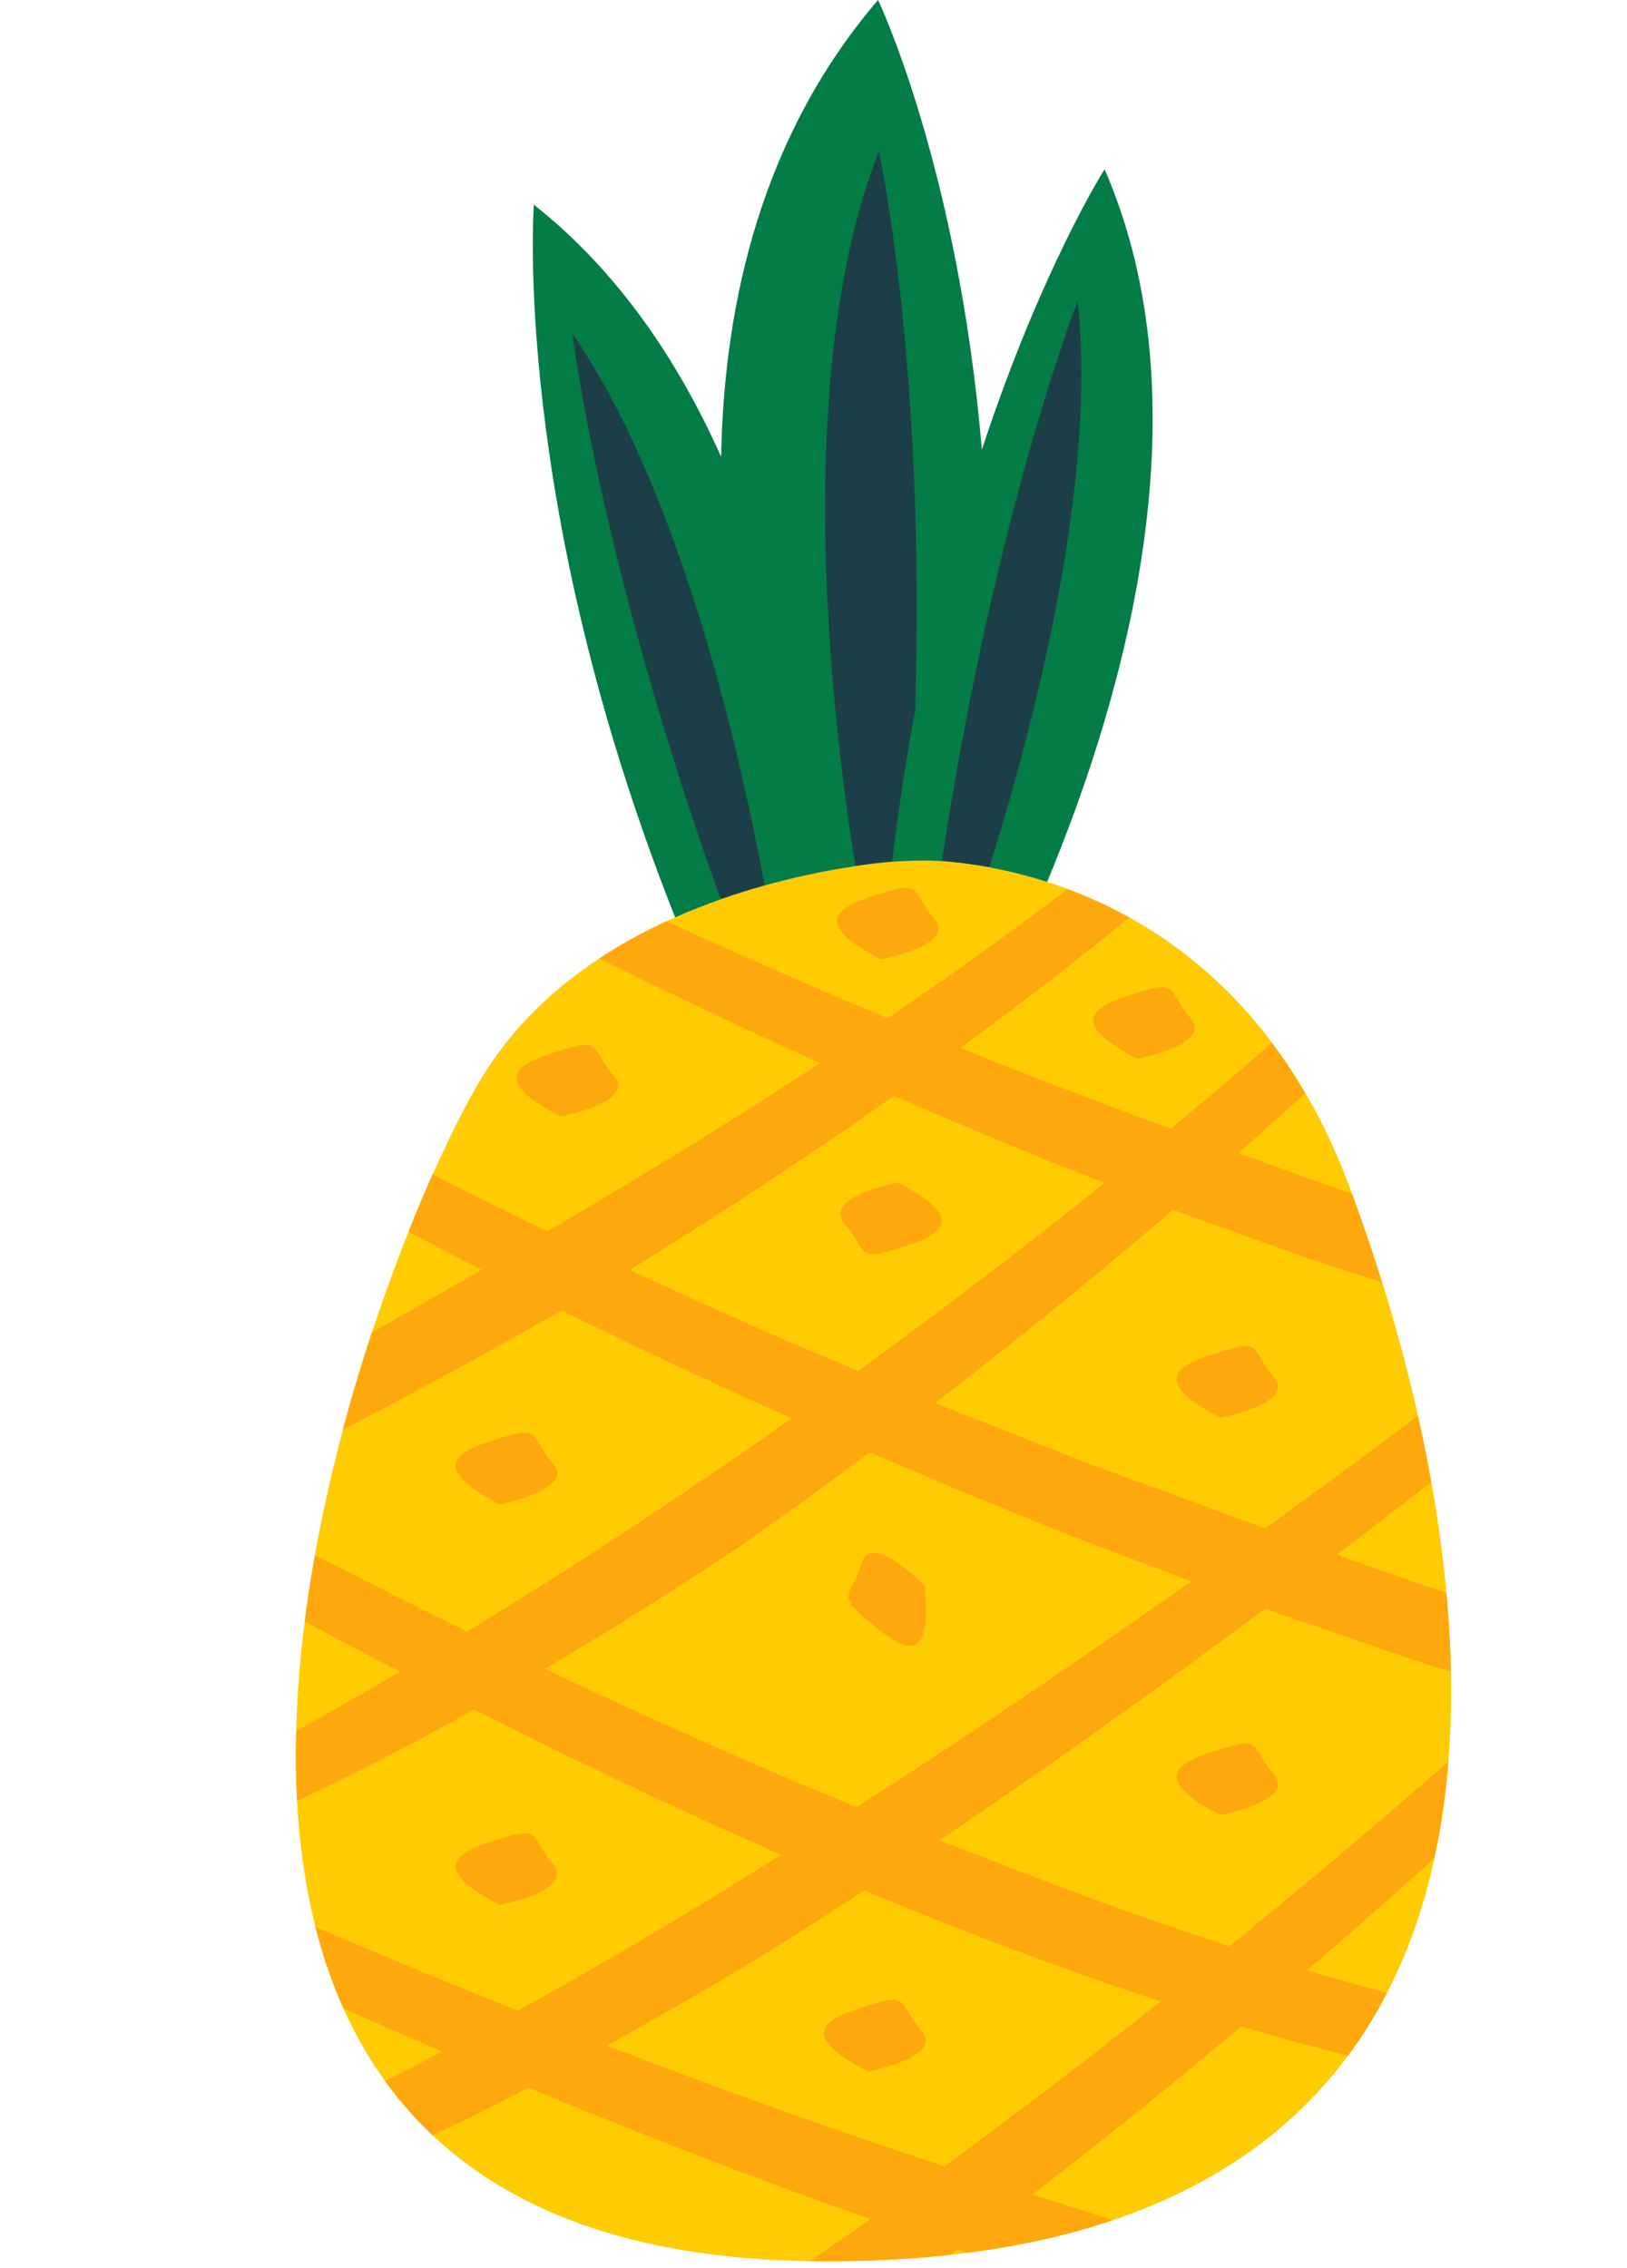 <?xml version="1.0" encoding="UTF-8"?>
<!DOCTYPE svg PUBLIC '-//W3C//DTD SVG 1.0//EN'
          'http://www.w3.org/TR/2001/REC-SVG-20010904/DTD/svg10.dtd'>
<svg height="479.8" preserveAspectRatio="xMidYMid meet" version="1.0" viewBox="-62.6 0.0 344.3 479.8" width="344.3" xmlns="http://www.w3.org/2000/svg" xmlns:xlink="http://www.w3.org/1999/xlink" zoomAndPan="magnify"
><g
  ><g id="change1_1"
    ><path d="M222.8,250.63c27.44,72.72,58.93,229.12-112.51,227.76c-172.88-1.37-97.42-205.81-71.35-249.72 s90.56-46.65,90.56-46.65S195.36,177.91,222.8,250.63z" fill="#FFCB03"
    /></g
    ><g id="change2_1"
    ><path d="M172.96,469.67c-3.42-1.07-6.84-2.15-10.26-3.25c-2.29-0.7-4.58-1.44-6.87-2.15 c8.89-6.8,17.66-13.73,26.33-20.78c6-4.88,11.97-9.8,17.88-14.77c4.12,1.22,8.22,2.38,12.3,3.49c3.46,0.93,6.89,1.82,10.31,2.68 c3.13-4.22,5.88-8.66,8.26-13.29c-5.65-1.5-11.28-3.1-16.9-4.76c1.29-1.11,2.59-2.21,3.87-3.33c7.75-6.71,15.41-13.51,23.03-20.36 c1.45-6.65,2.41-13.49,2.97-20.42c-13.83,12.1-29.52,25.38-46.3,39c-2.3-0.75-4.6-1.49-6.89-2.26 c-13.35-4.49-26.62-9.32-39.77-14.48c-4.92-1.84-9.83-3.72-14.72-5.64c17.32-11.68,34.37-23.71,51.23-35.98 c5.92-4.32,11.82-8.67,17.69-13.05c2.98,1.06,5.97,2.1,8.96,3.1c8.34,2.88,16.6,5.79,24.81,8.52c1.85,0.58,3.68,1.15,5.53,1.73 c-0.11-5.55-0.44-11.11-0.95-16.65c-7.74-2.65-15.47-5.35-23.17-8.12c6.69-5.08,13.34-10.2,19.97-15.35 c-0.85-4.74-1.79-9.42-2.83-14.02c-9.82,7.41-20.68,15.42-32.32,23.82c-1.93-0.72-3.87-1.43-5.8-2.15l-28.16-10.34l-3.52-1.29 l-3.49-1.36l-6.98-2.75l-13.96-5.5c-2.66-1.02-5.29-2.07-7.93-3.14c9.84-7.57,19.56-15.28,29.16-23.13 c7.14-5.84,14.21-11.77,21.21-17.76l1.63,0.63l4.91,1.77c6.55,2.34,13.08,4.67,19.56,6.99c3.23,1.18,6.51,2.21,9.75,3.27 c2.8,0.9,5.58,1.8,8.35,2.7c-2.07-6.66-4.23-12.94-6.37-18.72c-7.36-2.58-14.69-5.21-22.01-7.92c-0.67-0.23-1.33-0.48-2-0.71 c4.75-4.17,9.46-8.39,14.14-12.63c-2.25-3.86-4.62-7.42-7.08-10.7c-6.48,5.68-13.65,11.78-21.39,18.18 c-14.92-5.44-29.75-11.13-44.49-17.08c12.15-8.89,24.07-18.08,35.72-27.59c-4.45-2.47-8.84-4.45-13.05-6.02 c-9.83,7.51-21.02,15.59-33.13,23.92c-1.64,1.12-3.31,2.26-4.97,3.39c-3.64-1.52-7.27-3.05-10.89-4.59 c-12.03-5.16-24.01-10.44-35.91-15.91c-4.81,2.22-9.61,4.83-14.23,7.88c10.62,5.23,22.11,10.76,34.25,16.39 c2.88,1.33,5.79,2.67,8.72,4.02c1.25,0.58,2.51,1.15,3.77,1.73c-12.37,8.09-25.36,16.24-38.57,24.22 c-6.34,3.83-12.72,7.62-19.09,11.37c-8.16-3.92-16.27-7.95-24.34-12.06c-1.67,3.74-3.38,7.8-5.1,12.1 c5.01,2.66,10.16,5.35,15.48,8.09c-7.85,4.53-15.63,8.97-23.25,13.29c-2.16,6.56-4.23,13.44-6.13,20.54 c15.62-8.09,31.06-16.54,46.35-25.26c4.19,2.08,8.44,4.16,12.77,6.25c11.53,5.54,23.55,11.09,35.9,16.59 c-0.43,0.3-0.86,0.61-1.29,0.91c-10.53,7.45-21.27,14.68-31.9,21.74c-10.66,7.01-21.27,13.75-31.63,20.12 c-1.3,0.8-2.6,1.59-3.89,2.38C25.49,339.91,14.74,334.5,4.04,329c-0.83,4.65-1.56,9.34-2.16,14.04 c6.51,3.49,13.24,7.04,20.17,10.63c-7.58,4.44-14.94,8.62-21.98,12.54c-0.13,4.97-0.07,9.91,0.2,14.78 c12.68-5.96,25.1-12.4,37.27-19.22c0.06-0.03,0.11-0.06,0.17-0.1c20.54,10.37,42.44,20.85,65.02,30.74 c-9.07,5.68-18.19,11.28-27.3,16.65c-1.64,0.98-3.28,1.95-4.91,2.93c-1.65,0.95-3.29,1.9-4.93,2.84c-3.28,1.88-6.53,3.81-9.79,5.64 c-2.95,1.65-5.88,3.28-8.79,4.91c-14.35-5.72-28.64-11.62-42.85-17.71c1.51,5.99,3.48,11.77,5.94,17.27 c6.78,3,13.76,6.03,20.91,9.09c-4.08,2.14-8.13,4.18-12.11,6.25c2.95,4.09,6.3,7.93,10.07,11.49l1.67-0.81 c6.25-2.97,12.41-6.09,18.53-9.29c9.35,3.86,18.93,7.71,28.68,11.54c14.26,5.61,28.92,11.06,43.75,16.29 c-2.38,1.69-4.79,3.32-7.16,4.98c-1.87,1.31-3.75,2.6-5.62,3.87c0.49,0.01,0.97,0.02,1.46,0.03c10.11,0.08,19.51-0.39,28.25-1.36 c0.53-0.37,1.07-0.74,1.59-1.12c0.69,0.23,1.37,0.45,2.06,0.68C153.58,475.11,163.8,472.77,172.96,469.67z M99.71,413.13 c6.91-4.33,13.76-8.73,20.58-13.19c20.73,8.65,41.85,16.66,62.74,23.48c-9.01,7.14-18.25,14.31-27.6,21.38 c-6.04,4.54-12.11,9.05-18.2,13.5c-23.98-7.89-47.78-16.44-71.39-25.53C77.24,426.4,88.58,419.92,99.71,413.13z M93.65,327.37 c9.4-6.56,18.67-13.26,27.84-20.1c13.92,6,28.16,11.91,42.53,17.63c8.47,3.2,16.94,6.48,25.41,9.67 c-21.93,15.51-45.99,31.88-70.74,47.75c-22.24-9.12-44.23-18.93-66-29.25C66.61,344.89,80.25,336.29,93.65,327.37z M115.47,288.53 c-4.6-1.95-9.24-3.84-13.82-5.85l-13.71-6.11c-5.78-2.59-11.54-5.22-17.29-7.89c19-11.74,37.7-23.99,55.96-36.86 c2.61,1.15,5.23,2.3,7.88,3.46c6.23,2.65,12.56,5.25,18.93,7.91c3.19,1.3,6.36,2.69,9.6,3.92c2.69,1.05,5.4,2.1,8.1,3.16 c-2.41,1.94-4.86,3.89-7.34,5.86c-13.96,11.03-29.08,22.52-44.75,33.89C117.83,289.52,116.66,289.02,115.47,288.53z M127.35,250.19 c0,0-16.08,3.09-11.25,8.65c4.82,5.56,2.41,8.03,10.45,5.56S144.23,258.84,127.35,250.19z M133.07,335.54 c0,0-11.31-11.83-13.37-4.77c-2.06,7.07-5.44,6.38,0.99,11.79C127.13,347.98,134.96,354.41,133.07,335.54z M43.13,318.24 c0,0,16.09-3.03,11.28-8.61s-2.38-8.04-10.43-5.6C35.94,306.47,26.28,309.53,43.13,318.24z M195.68,299.93 c0,0,16.09-3.03,11.28-8.61c-4.8-5.58-2.38-8.04-10.43-5.6S178.84,291.22,195.68,299.93z M195.68,384c0,0,16.09-3.03,11.28-8.61 c-4.8-5.58-2.38-8.04-10.43-5.6C188.49,372.24,178.84,375.29,195.68,384z M43.13,402.99c0,0,16.09-3.03,11.28-8.61 c-4.8-5.58-2.38-8.04-10.43-5.6C35.94,391.23,26.28,394.28,43.13,402.99z M121.1,438.25c0,0,16.09-3.03,11.28-8.61 c-4.8-5.58-2.38-8.04-10.43-5.6C113.91,426.48,104.25,429.54,121.1,438.25z M56.01,236.2c0,0,16.09-3.03,11.28-8.61 c-4.8-5.58-2.38-8.04-10.43-5.6C48.82,224.43,39.16,227.48,56.01,236.2z M123.81,202.97c0,0,16.09-3.03,11.28-8.61 s-2.38-8.04-10.43-5.6C116.62,191.21,106.97,194.26,123.81,202.97z M178.05,223.99c0,0,16.09-3.03,11.28-8.61s-2.38-8.04-10.43-5.6 S161.21,215.28,178.05,223.99z" fill="#FFA80D"
    /></g
    ><g id="change3_1"
    ><path d="M171.15,35.81c0,0-13.33,20.9-25.97,59.33C140.11,35.3,123.21,0,123.21,0C99.06,28.17,90.63,62.97,90,96.63 C80.85,76.19,68.11,57.3,50.37,43.31c0,0-4.76,63.38,29.9,150.77c3.24-1.44,6.47-2.7,9.64-3.82c-0.06-0.16-0.11-0.32-0.17-0.48 c2.64-0.86,5.83-1.83,9.43-2.79c0.02,0.11,0.04,0.23,0.06,0.34c1.48-0.41,2.93-0.79,4.34-1.14c5.63-1.4,10.71-2.33,14.86-2.95 c-0.01-0.04-0.01-0.09-0.02-0.13c5.18-0.69,10.58-1.11,15.98-1.05c0.71,0.03,1.49,0.08,2.34,0.14c0-0.03,0.01-0.05,0.01-0.08 c3.42,0.13,6.82,0.45,10.15,1.03c-0.04,0.12-0.08,0.24-0.11,0.36c3.69,0.68,7.82,1.66,12.21,3.07 C175.82,146.1,192.7,85.36,171.15,35.81z" fill="#037C46"
    /></g
    ><g id="change4_1"
    ><path d="M58.54,70.59c22.19,32.2,34.83,85.53,40.69,116.73c-3.01,0.84-6.13,1.81-9.32,2.93 C64.39,119.21,58.54,70.59,58.54,70.59z M123.39,31.98c-18.56,47.35-10.02,119.76-4.96,151.24c3.23-0.48,5.89-0.78,7.79-0.96 c1.31-11.2,2.95-21.82,4.83-31.84C133.37,77.54,123.39,31.98,123.39,31.98z M165.44,63.7c0,0-17.57,44.88-28.72,118.48 c2.74,0.2,6.16,0.59,10.05,1.31C156.34,152.91,169.65,101.6,165.44,63.7z" fill="#1C3F47"
    /></g
  ></g
></svg
>
